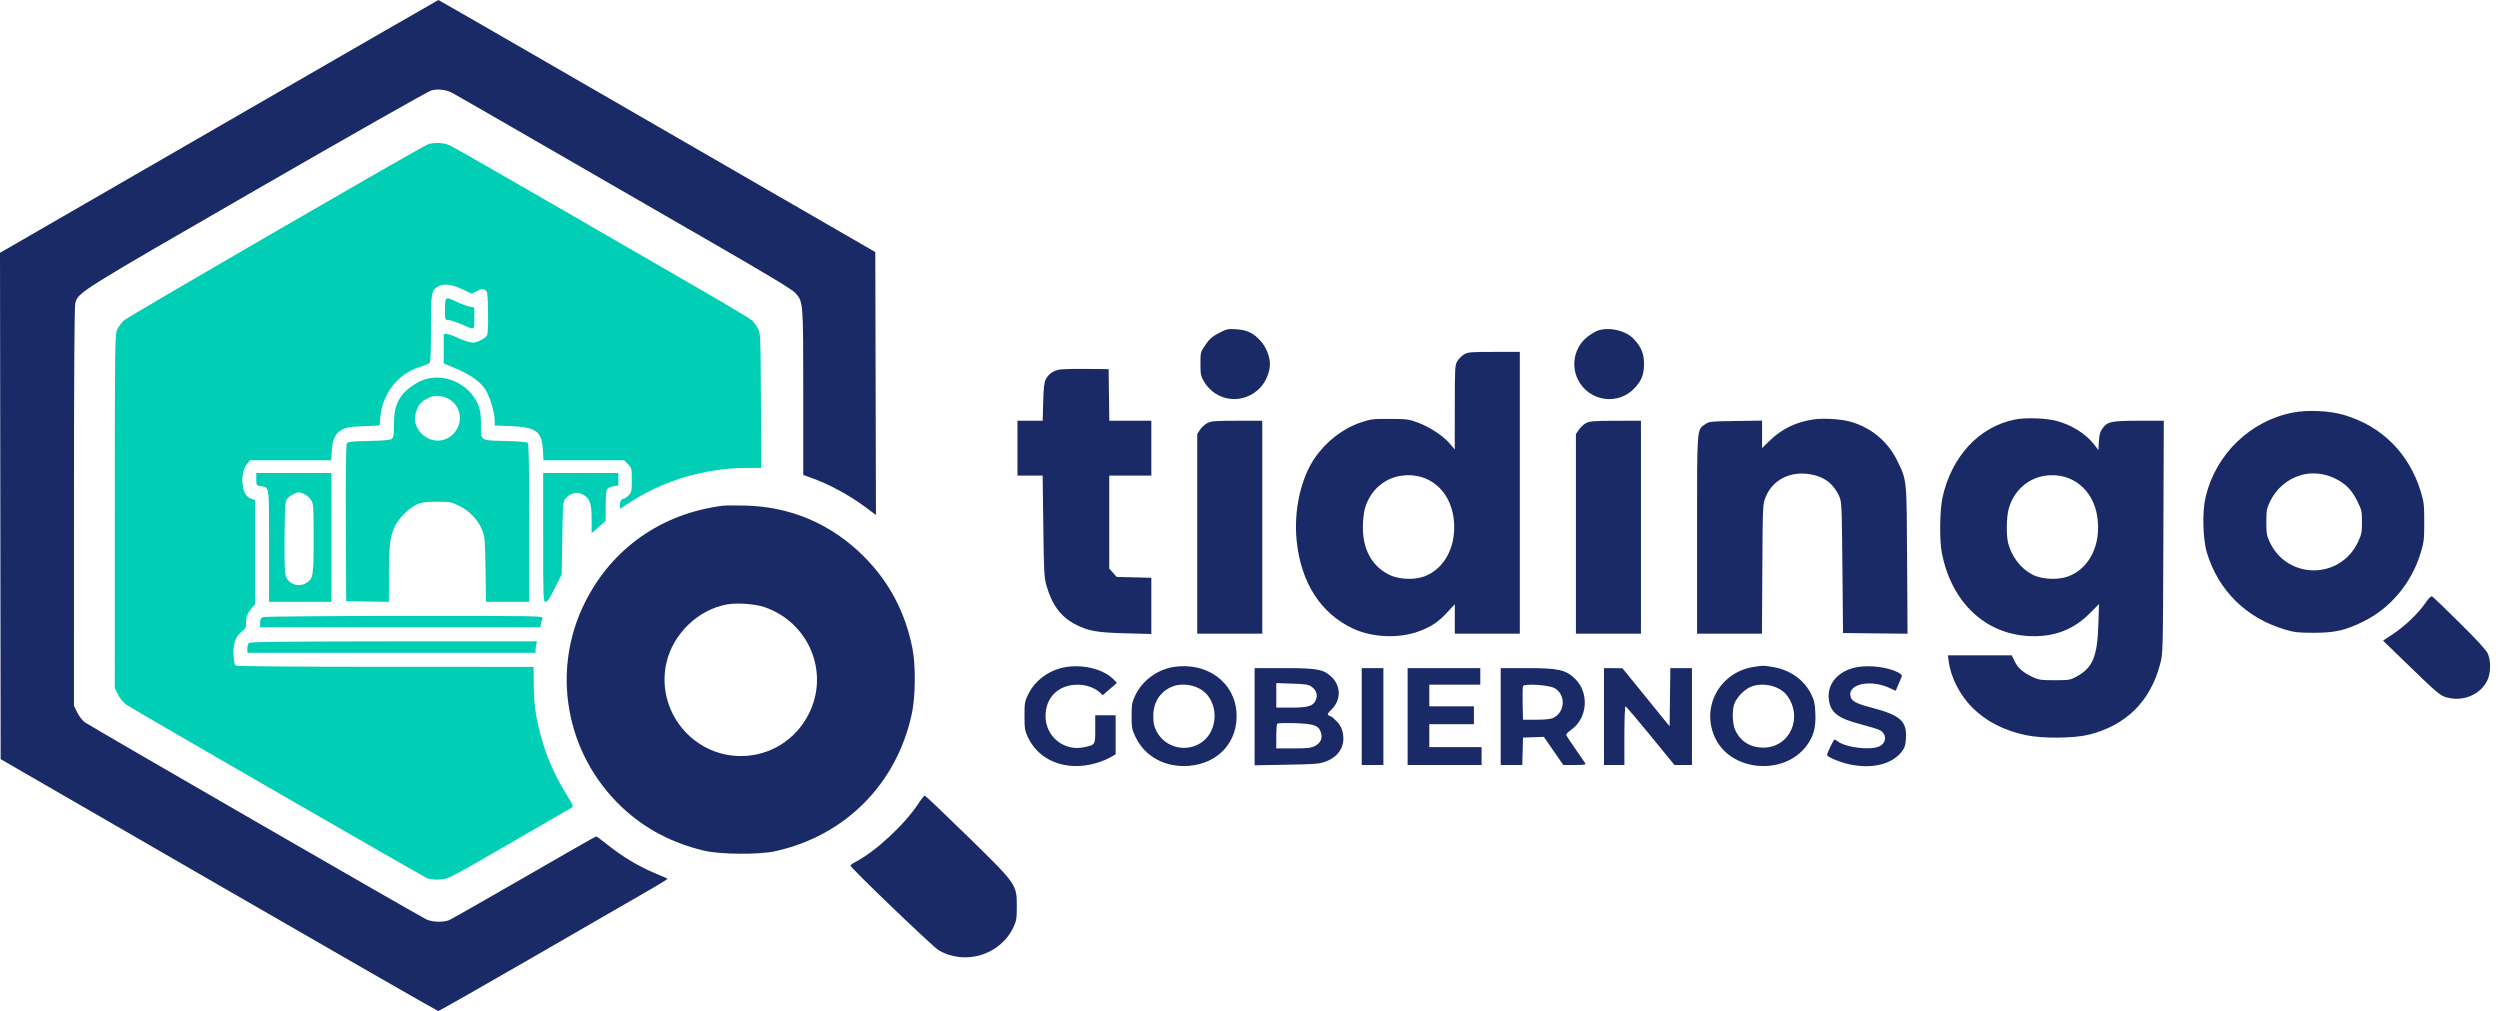 <svg width="136" height="55" viewBox="0 0 136 55" fill="none" xmlns="http://www.w3.org/2000/svg">
<path fill-rule="evenodd" clip-rule="evenodd" d="M11.913 6.876L0 13.753L0.018 27.525L0.035 41.297L11.896 48.147C18.419 51.915 23.794 54.998 23.839 55C23.885 55.002 26.335 53.608 29.284 51.904C32.233 50.2 35.028 48.587 35.494 48.319C35.96 48.051 36.328 47.818 36.312 47.802C36.295 47.785 36.03 47.669 35.723 47.543C34.771 47.154 33.84 46.594 32.939 45.869C32.687 45.666 32.458 45.5 32.431 45.5C32.403 45.5 30.643 46.504 28.52 47.73C26.396 48.957 24.558 50.002 24.435 50.054C24.122 50.185 23.531 50.168 23.201 50.018C22.826 49.847 4.878 39.49 4.603 39.285C4.483 39.196 4.303 38.96 4.204 38.761L4.023 38.398L4.024 27.574C4.024 20.406 4.048 16.664 4.095 16.495C4.262 15.895 4.198 15.935 13.96 10.307C19.025 7.387 23.301 4.963 23.462 4.92C23.805 4.827 24.257 4.875 24.573 5.037C24.696 5.101 27.013 6.432 29.721 7.997C32.43 9.561 36.534 11.93 38.842 13.26C41.772 14.949 43.107 15.756 43.265 15.933C43.698 16.418 43.697 16.411 43.697 21.359V25.838L44.145 25.998C45.126 26.35 46.211 26.94 47.114 27.614L47.652 28.015L47.634 20.864L47.616 13.712L41.235 10.027C37.726 8 32.383 4.915 29.364 3.171C26.344 1.427 23.863 -0 23.849 1.01144e-08C23.836 0 18.465 3.095 11.913 6.876ZM39.328 27.51C35.987 27.935 33.294 29.824 31.82 32.776C29.959 36.502 30.77 41.012 33.819 43.898C35.06 45.073 36.542 45.858 38.314 46.279C39.179 46.484 41.285 46.501 42.156 46.31C45.979 45.471 48.785 42.65 49.605 38.82C49.804 37.893 49.819 36.2 49.638 35.278C49.249 33.31 48.373 31.651 46.995 30.273C45.229 28.508 43.029 27.564 40.542 27.503C40.008 27.49 39.461 27.493 39.328 27.51ZM39.553 32.88C37.96 33.165 36.58 34.511 36.241 36.111C35.696 38.68 37.676 41.129 40.299 41.129C41.887 41.129 43.3 40.245 44.013 38.807C45.134 36.547 43.985 33.831 41.565 33.02C41.061 32.852 40.089 32.784 39.553 32.88ZM49.961 43.714C49.199 44.871 47.609 46.342 46.524 46.896C46.381 46.969 46.264 47.056 46.264 47.089C46.264 47.208 50.744 51.505 51.061 51.691C52.508 52.538 54.422 51.949 55.13 50.44C55.294 50.089 55.315 49.96 55.315 49.314C55.315 48.113 55.314 48.11 52.619 45.478C51.382 44.269 50.342 43.281 50.309 43.281C50.275 43.281 50.118 43.476 49.961 43.714Z" fill="#192A67"/>
<path fill-rule="evenodd" clip-rule="evenodd" d="M23.276 7.853C22.895 7.991 6.972 17.216 6.737 17.435C6.609 17.554 6.446 17.777 6.375 17.929C6.251 18.195 6.246 18.603 6.244 27.817L6.243 37.427L6.423 37.789C6.539 38.022 6.706 38.221 6.891 38.347C7.319 38.638 22.954 47.655 23.233 47.772C23.389 47.837 23.634 47.864 23.927 47.847C24.379 47.821 24.392 47.815 27.71 45.897C29.541 44.838 31.079 43.947 31.129 43.916C31.196 43.873 31.121 43.705 30.829 43.24C30.171 42.193 29.692 41.084 29.381 39.882C29.134 38.929 29.044 38.235 29.036 37.195L29.028 36.276L20.982 36.275C16.169 36.274 12.895 36.247 12.835 36.209C12.766 36.166 12.724 35.985 12.705 35.651C12.67 35.035 12.815 34.614 13.15 34.358C13.357 34.201 13.387 34.139 13.387 33.87C13.387 33.537 13.454 33.369 13.71 33.062L13.873 32.866V30.034V27.203L13.67 27.132C13.409 27.041 13.26 26.81 13.205 26.41C13.141 25.942 13.23 25.487 13.432 25.247L13.607 25.039H15.812H18.016L18.048 24.536C18.089 23.896 18.238 23.58 18.593 23.381C18.824 23.25 19.013 23.219 19.76 23.186L20.651 23.146L20.69 22.685C20.795 21.432 21.655 20.33 22.804 19.975C23.055 19.897 23.302 19.8 23.352 19.758C23.424 19.698 23.444 19.293 23.444 17.883C23.444 15.893 23.466 15.775 23.873 15.565C24.171 15.411 24.562 15.465 25.172 15.747L25.67 15.976L25.961 15.828C26.211 15.701 26.271 15.693 26.391 15.773C26.52 15.858 26.532 15.952 26.55 16.985C26.562 17.71 26.542 18.156 26.492 18.249C26.45 18.328 26.274 18.456 26.102 18.532C25.83 18.652 25.747 18.66 25.475 18.592C25.302 18.548 25.01 18.436 24.825 18.343C24.64 18.249 24.41 18.172 24.314 18.172H24.138V18.971V19.77L24.329 19.848C25.522 20.334 26.066 20.685 26.393 21.177C26.645 21.556 26.912 22.439 26.912 22.89V23.146L27.8 23.182C29.177 23.238 29.475 23.464 29.535 24.498L29.566 25.039H31.764H33.961L34.165 25.252C34.361 25.456 34.369 25.49 34.369 26.113C34.369 26.704 34.354 26.778 34.2 26.941C34.108 27.039 33.995 27.12 33.949 27.12C33.811 27.12 33.698 27.308 33.722 27.498L33.744 27.677L34.098 27.439C35.98 26.167 38.309 25.46 40.631 25.456L41.413 25.455L41.394 21.796C41.374 18.202 41.371 18.133 41.225 17.86C41.143 17.707 41.001 17.513 40.91 17.429C40.82 17.344 39.483 16.546 37.939 15.654C36.395 14.763 32.794 12.683 29.938 11.032C27.081 9.381 24.615 7.972 24.458 7.901C24.144 7.758 23.598 7.736 23.276 7.853ZM24.207 16.82C24.207 17.407 24.208 17.409 24.386 17.409C24.485 17.409 24.774 17.499 25.028 17.61C25.862 17.971 25.803 17.993 25.803 17.318V16.731L25.559 16.685C25.425 16.66 25.121 16.548 24.883 16.435C24.216 16.12 24.207 16.125 24.207 16.82ZM23.058 20.657C22.614 20.81 22.064 21.21 21.828 21.551C21.529 21.985 21.433 22.358 21.433 23.097C21.433 23.641 21.41 23.792 21.318 23.869C21.234 23.938 20.899 23.97 20.068 23.988C19.05 24.01 18.926 24.026 18.865 24.141C18.821 24.222 18.803 25.807 18.814 28.486L18.832 32.703L19.994 32.722L21.155 32.741L21.157 31.335C21.158 29.713 21.215 29.212 21.458 28.682C21.672 28.213 22.22 27.653 22.663 27.449C22.939 27.323 23.121 27.297 23.758 27.295C24.484 27.293 24.546 27.305 24.985 27.521C25.548 27.798 26.01 28.287 26.23 28.84C26.376 29.207 26.389 29.361 26.412 30.987L26.437 32.738H27.611H28.785V28.446C28.785 25.097 28.766 24.139 28.698 24.083C28.65 24.044 28.108 24.002 27.479 23.988C26.112 23.959 26.153 23.986 26.163 23.106C26.171 22.384 26.083 22.038 25.778 21.594C25.183 20.726 24.018 20.325 23.058 20.657ZM23.426 21.598C22.953 21.771 22.723 22.023 22.608 22.494C22.358 23.52 23.58 24.367 24.456 23.774C25.027 23.389 25.189 22.636 24.82 22.079C24.524 21.632 23.912 21.421 23.426 21.598ZM13.942 26.07C13.942 26.404 13.945 26.408 14.191 26.448C14.661 26.525 14.636 26.341 14.636 29.695V32.738H16.335H18.034V29.235V25.733H15.988H13.942V26.07ZM29.548 29.235C29.548 32.645 29.552 32.738 29.681 32.738C29.782 32.738 29.906 32.554 30.184 31.992L30.554 31.247L30.588 29.258C30.623 27.277 30.624 27.269 30.789 27.093C31.057 26.808 31.37 26.737 31.681 26.889C32.083 27.085 32.184 27.359 32.184 28.251L32.184 29L32.565 28.671L32.947 28.342V27.553C32.947 27.119 32.979 26.704 33.018 26.63C33.062 26.548 33.197 26.479 33.365 26.452L33.64 26.408V26.07V25.733H31.594H29.548V29.235ZM15.988 26.87C15.874 26.921 15.718 27.032 15.641 27.117C15.511 27.263 15.501 27.388 15.481 29.156C15.466 30.404 15.485 31.127 15.537 31.302C15.674 31.767 16.223 31.972 16.653 31.718C17.038 31.49 17.063 31.34 17.063 29.294C17.063 27.549 17.054 27.417 16.923 27.202C16.846 27.076 16.675 26.928 16.544 26.873C16.258 26.753 16.253 26.753 15.988 26.87ZM14.306 33.572C14.185 33.621 14.15 33.691 14.15 33.88V34.125H21.771H29.392L29.43 33.934C29.452 33.829 29.49 33.689 29.516 33.622C29.561 33.507 29.176 33.501 22.012 33.505C17.684 33.508 14.396 33.536 14.306 33.572ZM13.578 34.963C13.499 35.009 13.456 35.118 13.456 35.273V35.512H21.294H29.132L29.133 35.356C29.133 35.27 29.153 35.13 29.176 35.044L29.217 34.888L21.458 34.89C16.317 34.892 13.658 34.916 13.578 34.963Z" fill="#00CFB5"/>
<path fill-rule="evenodd" clip-rule="evenodd" d="M66.309 18.115C65.952 18.301 65.801 18.433 65.581 18.753C65.307 19.151 65.304 19.164 65.304 19.791C65.304 20.358 65.324 20.461 65.493 20.749C66.161 21.885 67.682 22.042 68.576 21.068C68.876 20.742 69.084 20.223 69.084 19.802C69.084 19.398 68.883 18.894 68.59 18.561C68.205 18.123 67.845 17.949 67.246 17.911C66.799 17.883 66.724 17.899 66.309 18.115ZM86.935 17.979C86.816 18.017 86.567 18.163 86.382 18.303C85.67 18.841 85.438 19.831 85.834 20.64C86.426 21.851 88.047 22.084 88.945 21.088C89.315 20.678 89.43 20.375 89.434 19.801C89.438 19.24 89.281 18.862 88.866 18.432C88.428 17.978 87.566 17.776 86.935 17.979ZM79.643 19.282C79.519 19.357 79.355 19.521 79.279 19.645C79.149 19.859 79.141 19.999 79.141 22.16L79.14 24.449L78.861 24.124C78.5 23.702 77.784 23.233 77.13 22.987C76.65 22.808 76.531 22.792 75.604 22.788C74.675 22.785 74.554 22.8 74.026 22.981C73.041 23.319 72.137 24.019 71.519 24.922C70.76 26.032 70.375 27.782 70.536 29.394C70.765 31.689 71.838 33.368 73.606 34.195C74.651 34.684 76.098 34.746 77.177 34.348C77.871 34.092 78.235 33.847 78.748 33.294L79.141 32.869V33.67V34.472H80.91H82.678V26.808V19.143L81.274 19.143C79.995 19.144 79.849 19.156 79.643 19.282ZM57.589 20.111C57.269 20.189 57.036 20.359 56.898 20.618C56.805 20.793 56.772 21.069 56.75 21.866L56.722 22.889H56.036H55.35V24.38V25.871H56.036H56.721L56.756 28.628C56.788 31.188 56.801 31.422 56.939 31.894C57.246 32.941 57.732 33.578 58.532 33.982C59.225 34.331 59.68 34.411 61.229 34.452L62.633 34.489V32.96V31.431L61.691 31.408L60.749 31.385L60.547 31.159L60.344 30.932V28.402V25.871H61.489H62.633V24.38V22.889H61.49H60.347L60.328 21.484L60.31 20.08L59.061 20.069C58.374 20.062 57.712 20.082 57.589 20.111ZM124.76 22.439C122.427 22.881 120.545 24.692 119.987 27.029C119.796 27.827 119.829 29.311 120.054 30.059C120.673 32.116 122.178 33.606 124.275 34.239C124.808 34.4 125.006 34.423 125.855 34.424C127.014 34.425 127.59 34.295 128.571 33.809C130.056 33.074 131.188 31.716 131.689 30.067C131.86 29.506 131.879 29.338 131.879 28.403C131.879 27.472 131.859 27.298 131.693 26.752C131.056 24.661 129.57 23.178 127.506 22.572C126.73 22.344 125.56 22.288 124.76 22.439ZM98.622 22.82C97.67 22.971 96.912 23.344 96.256 23.986L95.857 24.376V23.628V22.881L94.418 22.902C93.058 22.922 92.966 22.932 92.762 23.078C92.3 23.407 92.32 23.139 92.32 29.09V34.472H94.085H95.85L95.871 30.952C95.892 27.477 95.894 27.427 96.05 27.042C96.43 26.101 97.39 25.612 98.485 25.801C99.242 25.932 99.726 26.297 100.046 26.98C100.187 27.282 100.193 27.414 100.227 30.865L100.261 34.437L102.016 34.456L103.77 34.474L103.747 30.468C103.722 25.979 103.739 26.149 103.198 25.039C102.689 23.994 101.744 23.223 100.606 22.925C100.087 22.789 99.134 22.738 98.622 22.82ZM109.624 22.82C107.661 23.211 106.154 24.835 105.668 27.085C105.524 27.753 105.502 29.362 105.628 30.033C106.153 32.83 108.095 34.604 110.637 34.609C111.856 34.612 112.84 34.212 113.675 33.373L114.188 32.859L114.15 33.995C114.093 35.721 113.843 36.319 112.979 36.798C112.625 36.994 112.568 37.004 111.775 37.004C111.024 37.004 110.906 36.986 110.561 36.824C110.05 36.583 109.77 36.335 109.59 35.962L109.439 35.651H107.702H105.966L106.011 35.992C106.125 36.853 106.622 37.82 107.295 38.493C108.045 39.242 109.01 39.738 110.215 39.994C111.102 40.183 112.82 40.169 113.628 39.968C115.656 39.461 116.973 38.161 117.509 36.137C117.665 35.549 117.666 35.529 117.688 29.218L117.71 22.889H116.349C114.836 22.889 114.642 22.931 114.359 23.329C114.247 23.486 114.198 23.671 114.179 24.014L114.153 24.483L113.927 24.189C113.469 23.593 112.686 23.104 111.846 22.889C111.276 22.743 110.183 22.709 109.624 22.82ZM65.686 23.01C65.554 23.077 65.374 23.238 65.288 23.367L65.13 23.603V29.037V34.472H66.899H68.668V28.68V22.889L67.298 22.889C66.132 22.889 65.892 22.907 65.686 23.01ZM86.297 23.005C86.171 23.068 85.991 23.23 85.899 23.367L85.73 23.614V29.043V34.472H87.499H89.268V28.68V22.889L87.898 22.89C86.771 22.892 86.487 22.912 86.297 23.005ZM125.198 25.839C124.434 26.054 123.818 26.58 123.474 27.316C123.312 27.66 123.289 27.797 123.289 28.403C123.289 29.009 123.312 29.146 123.474 29.49C124.434 31.538 127.302 31.54 128.271 29.492C128.467 29.077 128.49 28.96 128.491 28.399C128.491 27.813 128.474 27.736 128.231 27.246C127.926 26.629 127.579 26.287 126.963 25.999C126.419 25.744 125.752 25.684 125.198 25.839ZM76.259 25.875C75.289 26.005 74.513 26.704 74.243 27.691C74.189 27.892 74.142 28.326 74.14 28.655C74.134 29.882 74.62 30.78 75.549 31.257C76.069 31.523 76.926 31.566 77.49 31.354C78.633 30.923 79.276 29.622 79.073 28.157C78.861 26.633 77.69 25.683 76.259 25.875ZM111.286 25.875C110.316 26.005 109.54 26.704 109.27 27.691C109.149 28.137 109.135 29.145 109.246 29.555C109.451 30.317 109.952 30.953 110.602 31.278C111.096 31.524 111.972 31.559 112.514 31.355C113.669 30.919 114.305 29.635 114.099 28.152C113.888 26.633 112.715 25.684 111.286 25.875ZM131.952 32.789C131.56 33.36 130.835 34.059 130.195 34.481L129.638 34.85L131.035 36.204C132.584 37.705 132.746 37.842 133.101 37.94C133.994 38.188 134.949 37.785 135.316 37.004C135.503 36.605 135.511 35.939 135.332 35.545C135.249 35.363 134.715 34.781 133.802 33.88C133.031 33.118 132.36 32.473 132.311 32.445C132.252 32.412 132.131 32.528 131.952 32.789ZM58.026 36.281C57.116 36.417 56.321 36.983 55.934 37.77C55.748 38.15 55.732 38.243 55.732 38.946C55.732 39.627 55.752 39.751 55.916 40.102C56.416 41.168 57.523 41.763 58.818 41.662C59.37 41.619 59.966 41.443 60.417 41.19L60.691 41.036V39.973V38.911H60.136H59.581V39.672C59.581 40.534 59.593 40.515 58.964 40.65C57.879 40.883 56.875 40.066 56.877 38.951C56.879 37.934 57.587 37.244 58.625 37.248C59.09 37.249 59.561 37.416 59.837 37.675L59.989 37.817L60.375 37.484L60.761 37.15L60.582 36.964C60.065 36.424 58.992 36.138 58.026 36.281ZM63.861 36.28C62.955 36.416 62.13 37.03 61.745 37.855C61.584 38.201 61.56 38.341 61.559 38.946C61.558 39.578 61.577 39.679 61.772 40.09C62.283 41.167 63.404 41.769 64.693 41.661C66.297 41.525 67.357 40.338 67.266 38.777C67.17 37.113 65.666 36.01 63.861 36.28ZM95.371 36.285C93.504 36.594 92.493 38.544 93.337 40.211C94.229 41.974 97.039 42.193 98.259 40.593C98.65 40.082 98.787 39.598 98.757 38.839C98.736 38.282 98.7 38.113 98.531 37.768C98.142 36.973 97.372 36.432 96.412 36.279C95.905 36.198 95.898 36.198 95.371 36.285ZM101.101 36.28C100.033 36.443 99.369 37.181 99.491 38.07C99.588 38.775 99.981 39.075 101.238 39.404C101.693 39.522 102.152 39.664 102.258 39.719C102.667 39.93 102.637 40.434 102.206 40.614C101.705 40.823 100.413 40.662 99.983 40.337C99.907 40.28 99.824 40.232 99.798 40.231C99.748 40.229 99.394 40.966 99.394 41.073C99.394 41.178 100.106 41.474 100.62 41.583C101.851 41.844 102.931 41.577 103.462 40.881C103.62 40.673 103.661 40.539 103.683 40.16C103.736 39.223 103.381 38.907 101.81 38.495C100.912 38.259 100.687 38.126 100.656 37.812C100.594 37.191 101.788 36.967 102.769 37.416L103.127 37.58L103.278 37.222C103.361 37.026 103.445 36.828 103.464 36.782C103.483 36.737 103.379 36.64 103.232 36.566C102.705 36.302 101.776 36.176 101.101 36.28ZM68.251 38.988V41.631L70.003 41.601C71.605 41.573 71.788 41.557 72.149 41.416C72.864 41.138 73.199 40.545 73.041 39.839C72.985 39.587 72.888 39.41 72.71 39.232C72.572 39.093 72.441 38.98 72.419 38.979C72.397 38.979 72.333 38.949 72.277 38.914C72.194 38.862 72.222 38.804 72.43 38.603C72.975 38.074 72.957 37.278 72.39 36.78C71.961 36.404 71.615 36.345 69.834 36.345H68.251V38.988ZM74.078 38.98V41.616H74.667H75.257V38.98V36.345H74.667H74.078V38.98ZM76.575 38.98V41.616H78.586H80.598V41.13V40.645H79.176H77.754V40.021V39.397H78.968H80.181V38.911V38.425H78.968H77.754V37.836V37.246H79.141H80.528V36.795V36.345H78.552H76.575V38.98ZM81.638 38.98V41.616H82.225H82.812L82.832 40.87L82.852 40.125L83.418 40.105L83.984 40.085L84.515 40.85L85.045 41.616H85.669C86.15 41.616 86.281 41.596 86.242 41.529C86.214 41.482 85.975 41.133 85.711 40.754C85.447 40.376 85.218 40.031 85.201 39.989C85.185 39.946 85.31 39.814 85.479 39.695C86.363 39.072 86.466 37.687 85.687 36.929C85.177 36.434 84.775 36.345 83.053 36.345H81.638V38.98ZM87.256 38.98V41.616H87.811H88.366V40.021C88.366 39.143 88.393 38.425 88.426 38.425C88.459 38.425 89.072 39.143 89.788 40.021L91.09 41.616H91.566H92.042V38.98V36.345H91.454H90.866L90.847 37.929L90.828 39.513L89.545 37.933L88.262 36.353L87.759 36.349L87.256 36.345V38.98ZM69.43 37.828V38.495H70.23C71.171 38.495 71.443 38.411 71.58 38.081C71.695 37.802 71.619 37.557 71.354 37.361C71.191 37.239 71.034 37.214 70.297 37.189L69.43 37.16V37.828ZM63.708 37.377C63.086 37.662 62.742 38.219 62.739 38.947C62.738 39.337 62.773 39.504 62.914 39.779C63.389 40.702 64.599 40.973 65.427 40.341C66.232 39.727 66.299 38.376 65.558 37.679C65.104 37.251 64.276 37.116 63.708 37.377ZM82.851 37.327C82.83 37.382 82.822 37.816 82.832 38.291L82.852 39.154L83.58 39.152C84.082 39.151 84.371 39.119 84.51 39.048C85.151 38.723 85.188 37.79 84.573 37.436C84.27 37.261 82.91 37.174 82.851 37.327ZM95.182 37.392C94.848 37.557 94.497 37.927 94.357 38.262C94.218 38.594 94.237 39.372 94.392 39.709C94.679 40.332 95.219 40.67 95.926 40.67C97.376 40.67 98.113 39.014 97.198 37.815C96.797 37.289 95.809 37.081 95.182 37.392ZM69.483 39.367C69.454 39.396 69.43 39.711 69.43 40.067V40.714L70.35 40.714C71.086 40.714 71.317 40.69 71.511 40.593C71.84 40.429 71.962 40.163 71.857 39.844C71.73 39.46 71.487 39.374 70.436 39.341C69.94 39.326 69.511 39.337 69.483 39.367Z" fill="#192A67"/>
</svg>
